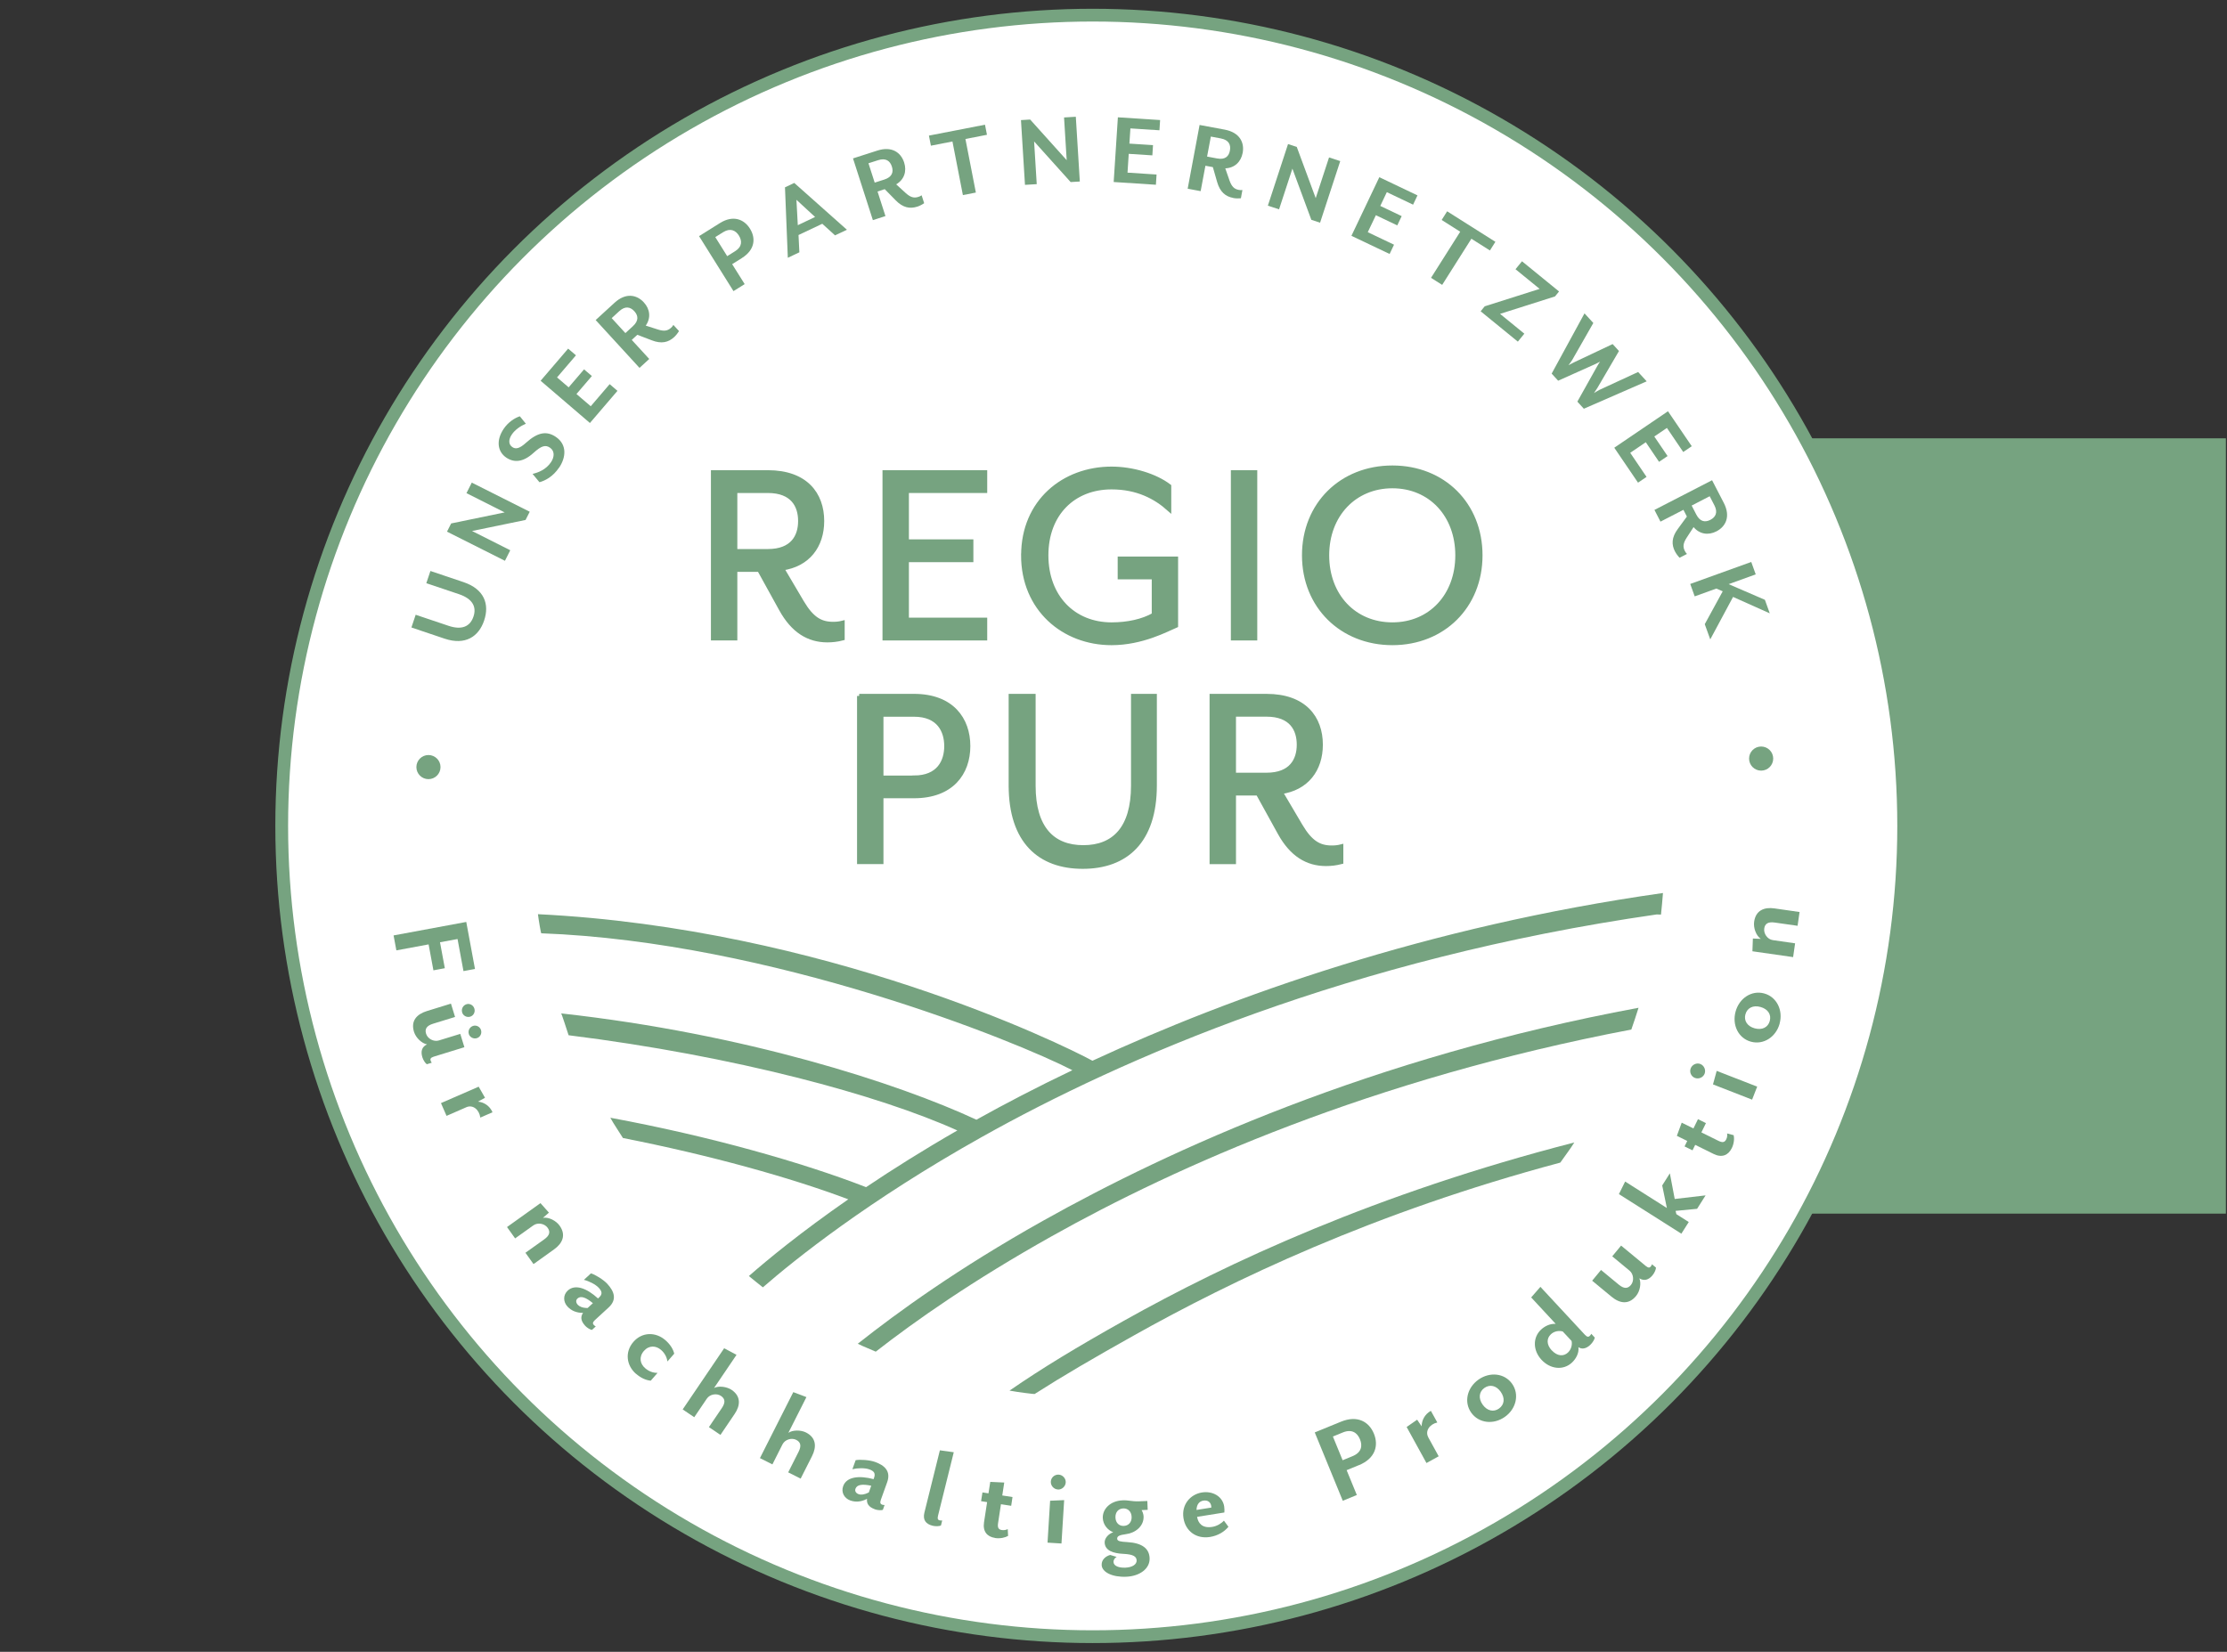<svg xmlns="http://www.w3.org/2000/svg" id="Ebene_1" viewBox="0 0 439.37 325.98"><rect x="0" y="0" width="439.37" height="325.98" fill="#333333" stroke="none"/><defs><style>.cls-1{fill:#fff;stroke-width:2.52px;}.cls-1,.cls-2{stroke:#76a380;stroke-miterlimit:10;}.cls-2{stroke-width:.84px;}.cls-2,.cls-3{fill:#76a380;}</style></defs><rect class="cls-3" x="292.65" y="92.99" width="153" height="140" transform="translate(532.14 -206.15) rotate(90)"></rect><circle class="cls-1" cx="215.58" cy="162.99" r="160"></circle><path class="cls-3" d="M327.7,180.49c.14-1.19.29-3.06.39-4.26-46.63,6.61-85,20.35-112.56,33.1-6.25-3.41-52.88-26.13-109.4-28.92.14,1.18.59,3.77.65,3.77,45.5,1.69,93.81,21.35,104.79,27.02-7.01,3.35-13.33,6.64-18.93,9.77-15.48-7.19-45.59-16.96-81.93-20.98.08,0,1.07,3.1,1.47,4.31,32.86,4.1,61.21,11.8,76.7,18.79-6.77,3.89-12.77,7.67-18.01,11.19-12.4-4.82-30.68-10.04-50.46-13.7.74,1.35,1.69,2.68,2.49,4,17.11,3.37,33.1,7.81,44.46,12.1-9.44,6.55-16,11.97-19.61,15.14.91.76,1.83,1.5,2.76,2.23,6.29-5.47,20.79-17.12,43.23-29.69,27.42-15.36,72.44-35.17,133.13-43.9"></path><path class="cls-3" d="M321.85,203.17c.43-1.25,1.04-3.02,1.42-4.29-52.69,9.79-92.49,28.01-117.54,42.06-16.77,9.41-28.59,17.98-36.5,24.24,1.15.58,2.37,1.02,3.55,1.56,7.81-6.08,18.96-13.94,34.67-22.75,24.52-13.76,63.11-31.05,114.41-40.82"></path><path class="cls-3" d="M307.88,229.37c.98-1.43,1.81-2.44,2.72-3.91-39.07,10.05-68.42,23.71-88.88,35.19-9.29,5.21-15.96,9.24-22.55,13.78,1.66.31,4.89.71,4.95.67,5.76-3.68,11.59-7.07,19.45-11.48,19.59-10.98,47.38-24.32,84.24-34.18"></path><path class="cls-2" d="M154.11,120.24l-4.31-7.81h-4.75v13.54h-4.37v-32.76h10.81c7.48,0,10.7,4.31,10.7,9.61,0,4.91-2.78,8.63-7.92,9.34l3.93,6.66c1.97,3.33,3.71,4.31,6.17,4.31.6,0,1.2-.05,1.86-.22v3.06c-1.04.27-2.02.38-3,.38-3.71,0-6.77-1.86-9.12-6.11ZM151.49,108.77c4.91,0,6.39-2.95,6.39-5.95s-1.47-5.95-6.39-5.95h-6.44v11.9h6.44Z"></path><path class="cls-2" d="M174.53,93.21h19.82v3.66h-15.45v9.99h12.72v3.66h-12.72v11.79h15.45v3.66h-19.82v-32.76Z"></path><path class="cls-2" d="M201.88,109.59c0-10.59,7.97-17.09,17.42-17.09,4.15,0,8.63,1.36,11.36,3.44v4.53c-2.68-2.4-6.28-4.31-11.36-4.31-7.53,0-12.88,5.24-12.88,13.43s5.35,13.65,12.88,13.65c3.22,0,6.17-.66,8.35-1.91v-7.42h-6.72v-3.66h11.08v13.21c-1.8.76-6.66,3.44-12.72,3.44-9.45,0-17.42-6.72-17.42-17.31Z"></path><path class="cls-2" d="M243.26,93.21h4.37v32.76h-4.37v-32.76Z"></path><path class="cls-2" d="M257.29,109.59c0-10.05,7.37-17.31,17.42-17.31s17.36,7.26,17.36,17.31-7.37,17.31-17.36,17.31-17.42-7.26-17.42-17.31ZM287.54,109.59c0-7.97-5.35-13.65-12.83-13.65s-12.89,5.68-12.89,13.65,5.35,13.65,12.89,13.65,12.83-5.73,12.83-13.65Z"></path><path class="cls-2" d="M169.51,137.35h10.81c7.48,0,10.7,4.59,10.7,9.88s-3.22,9.88-10.7,9.88h-6.44v12.99h-4.37v-32.76ZM180.32,153.46c4.91,0,6.39-3.22,6.39-6.22s-1.47-6.22-6.39-6.22h-6.44v12.45h6.44Z"></path><path class="cls-2" d="M199.42,154.99v-17.64h4.48v17.69c0,8.46,3.82,12.17,9.83,12.17s9.83-3.71,9.83-12.17v-17.69h4.26v17.64c0,11.08-5.73,16.05-14.2,16.05s-14.2-4.97-14.2-16.05Z"></path><path class="cls-2" d="M252.49,164.38l-4.31-7.81h-4.75v13.54h-4.37v-32.76h10.81c7.48,0,10.7,4.31,10.7,9.61,0,4.91-2.78,8.63-7.92,9.34l3.93,6.66c1.97,3.33,3.71,4.31,6.17,4.31.6,0,1.2-.05,1.86-.22v3.06c-1.04.27-2.02.38-3,.38-3.71,0-6.77-1.86-9.12-6.11ZM249.87,152.91c4.91,0,6.39-2.95,6.39-5.95s-1.47-5.95-6.39-5.95h-6.44v11.9h6.44Z"></path><path class="cls-3" d="M90.27,185.31l-3.46.64.95,5.12-2.25.42-.95-5.12-6.36,1.18-.55-2.95,14.34-2.66,1.72,9.28-2.27.42-1.17-6.33Z"></path><path class="cls-3" d="M83.33,208.65c-.38-1.22-.06-2.09.92-2.55-1-.18-2.19-1.25-2.57-2.47-.67-2.16.53-3.48,2.53-4.1l4.76-1.47.81,2.63-4.32,1.33c-1.3.4-1.69,1.04-1.39,2,.3.96,1.49,1.62,2.51,1.31l4.23-1.3.81,2.63-6.06,1.87c-.6.19-.7.45-.61.75.06.19.15.34.24.44l-.98.3c-.29-.19-.7-.79-.88-1.37ZM91.18,199.78c-.21-.68.18-1.39.85-1.6.65-.2,1.35.17,1.56.86.21.68-.16,1.39-.81,1.59-.67.21-1.4-.16-1.61-.84ZM92.49,204.03c-.2-.66.19-1.37.86-1.58.65-.2,1.35.18,1.55.83.21.68-.16,1.39-.81,1.59-.67.21-1.4-.16-1.61-.84Z"></path><path class="cls-3" d="M92.02,218.5l-3.92,1.71-1.1-2.52,7.44-3.24,1.25,2.19-1.39.76c1.13.1,2.31.79,2.87,2.1l-2.41,1.05c-.2-1.55-1.45-2.61-2.75-2.05Z"></path><path class="cls-3" d="M103.66,247.23l3.7-2.64c1.09-.78,1.26-1.5.68-2.3-.59-.82-1.92-1.1-2.81-.47l-3.6,2.57-1.6-2.24,6.6-4.72,1.67,1.88-1.18,1.02c1.15-.19,2.59.57,3.29,1.55,1.31,1.84.58,3.48-1.1,4.68l-4.05,2.9-1.6-2.24Z"></path><path class="cls-3" d="M115.41,261.58c-.83-.9-.91-1.74-.38-2.49-1.26,0-2.28-.4-3.07-1.25-.87-.94-.89-2.29.06-3.16,1.47-1.35,3.82-.41,5.96,1.56l.2-.18c.72-.66.61-1.2-.05-1.92-.62-.67-1.91-1.32-2.93-1.57l1.39-1.28c.8.23,2.45,1.22,3.23,2.07,1.36,1.48,1.96,3.1.26,4.66l-2.72,2.5c-.46.43-.44.71-.22.94.13.15.29.24.4.3l-.75.69c-.33-.03-.97-.41-1.39-.86ZM116.97,257.17c-1.38-1.14-2.38-1.51-3.03-.92-.39.36-.31.85.06,1.25.32.34.93.62,1.93.63l1.04-.95Z"></path><path class="cls-3" d="M125.5,271.14c-1.93-1.67-2.26-4.33-.54-6.32,1.7-1.97,4.38-2.02,6.31-.35.97.84,1.54,1.78,1.75,2.67l-1.34,1.54c-.14-.96-.6-1.71-1.27-2.29-.98-.85-2.36-.95-3.38.22-1.03,1.2-.74,2.54.25,3.39.67.58,1.49.94,2.45.93l-1.34,1.54c-.91-.08-1.93-.51-2.89-1.35Z"></path><path class="cls-3" d="M139.86,281.64l2.55-3.76c.75-1.11.66-1.84-.16-2.4-.83-.57-2.19-.37-2.8.54l-2.48,3.66-2.28-1.54,8.18-12.07,2.44,1.3-4.43,6.54c.91-.47,2.5-.27,3.46.37,1.87,1.27,1.75,3.07.59,4.77l-2.79,4.12-2.28-1.54Z"></path><path class="cls-3" d="M155.5,290.57l2.05-4.06c.6-1.19.42-1.91-.46-2.36-.9-.46-2.21-.09-2.71.89l-1.99,3.95-2.46-1.24,6.58-13.02,2.59.98-3.56,7.05c.84-.58,2.44-.59,3.47-.07,2.02,1.02,2.13,2.82,1.2,4.66l-2.25,4.45-2.46-1.24Z"></path><path class="cls-3" d="M172.55,297.82c-1.16-.42-1.61-1.12-1.49-2.03-1.12.58-2.21.7-3.3.32-1.2-.43-1.85-1.62-1.41-2.83.67-1.88,3.19-2.13,6-1.38l.09-.25c.33-.92-.01-1.35-.94-1.68-.86-.31-2.3-.28-3.33-.03l.64-1.78c.82-.17,2.73-.05,3.82.34,1.9.68,3.18,1.84,2.4,4.01l-1.25,3.48c-.21.59-.06.83.24.94.18.07.36.08.5.07l-.34.96c-.31.12-1.05.09-1.63-.12ZM171.89,293.2c-1.75-.37-2.81-.23-3.11.59-.18.5.12.9.63,1.08.44.16,1.11.11,2-.34l.48-1.33Z"></path><path class="cls-3" d="M184.01,301.1c-1.36-.34-1.99-1.15-1.63-2.61l3.05-12.28,2.74.38-3.11,12.54c-.15.61,0,.83.31.9.17.04.37.04.52.03l-.25.99c-.32.15-1.04.19-1.63.05Z"></path><path class="cls-3" d="M196.3,303.5c-1.53-.23-2.44-1.26-2.16-3.08l.61-3.99-1.19-.18.27-1.73,1.19.18.35-2.26,2.76.13-.39,2.55,2.02.31-.26,1.73-2.02-.31-.56,3.68c-.14.89.02,1.31.75,1.42.49.07.88-.06,1.15-.19l.07,1.34c-.55.33-1.55.57-2.57.42Z"></path><path class="cls-3" d="M206.67,304.43l.51-8.27,2.77-.12-.53,8.56-2.75-.17ZM208.7,293.94c-.81-.05-1.43-.77-1.38-1.57.05-.8.75-1.41,1.56-1.36.78.05,1.43.75,1.38,1.55s-.78,1.44-1.56,1.39Z"></path><path class="cls-3" d="M224.57,296.28l1.79-.07.07,1.75-1.2.05c.16.24.38.81.39,1.25.08,1.92-1.64,3.27-3.45,3.49-1.35.18-1.78.41-1.76.92.02.49.71.58,1.97.65,3.01.17,4.36,1.31,4.43,3.18.08,2.11-2.02,3.56-4.62,3.66-2.8.11-4.78-.93-4.84-2.31-.05-1.12.89-1.78,1.69-1.99l1.27.39c-.34.18-.64.54-.62,1.02.03.78,1.08,1.15,2.33,1.1,1.42-.06,2.26-.67,2.23-1.43-.03-.78-.69-1.19-2.51-1.29-2.17-.08-3.74-.68-3.8-2.23-.03-.85.72-1.71,1.69-2.04-1.1-.42-2-1.48-2.06-2.81-.07-1.7,1.39-3.39,3.94-3.49,1.11-.05,1.78.24,3.06.19ZM220.07,299.47c.04,1.07.73,1.7,1.66,1.66.91-.04,1.57-.72,1.53-1.79-.04-1.07-.76-1.7-1.66-1.66-.93.04-1.57.72-1.53,1.79Z"></path><path class="cls-3" d="M238.73,303.31c-2.74.44-4.84-1.17-5.24-3.72-.42-2.66,1.34-4.69,3.64-5.06,2.16-.34,4.08.8,4.39,2.75.06.38.07.9.04,1.2l-5.38.86c.19,1.2.97,2.31,3,1.98.87-.14,1.72-.62,2.29-1.23l.89,1.21c-.81.99-2.08,1.76-3.63,2.01ZM237.41,296.14c-.73.12-1.31.65-1.35,1.84l2.93-.47s0-.15-.03-.34c-.11-.7-.66-1.18-1.56-1.03Z"></path><path class="cls-3" d="M268.09,289.14l-2.41.99,2.01,4.9-2.77,1.14-5.53-13.49,5.18-2.12c3.27-1.34,5.54.04,6.49,2.36.96,2.34.3,4.89-2.97,6.23ZM264.92,282.69l-1.95.8,1.92,4.68,1.95-.8c1.8-.74,2-2.05,1.47-3.34-.52-1.26-1.59-2.08-3.39-1.34Z"></path><path class="cls-3" d="M281.78,283.64l2.06,3.75-2.41,1.33-3.91-7.11,2.07-1.44.89,1.31c0-1.13.57-2.37,1.82-3.06l1.27,2.3c-1.52.34-2.46,1.69-1.78,2.92Z"></path><path class="cls-3" d="M296.9,279.61c-2.25,1.59-5.15,1.27-6.64-.83-1.49-2.1-.81-4.93,1.43-6.52,2.23-1.58,5.14-1.29,6.63.81,1.49,2.1.81,4.97-1.42,6.54ZM292.86,273.9c-1.06.75-1.22,2.06-.35,3.29.89,1.25,2.17,1.53,3.23.78,1.08-.77,1.22-2.06.34-3.31-.87-1.23-2.13-1.52-3.22-.76Z"></path><path class="cls-3" d="M313.78,265.38c-.95.89-1.77.88-2.37.48.17,1.2-.55,2.37-1.29,3.05-1.67,1.55-4.22,1.33-5.98-.55-1.74-1.87-1.76-4.43-.09-5.98.74-.69,1.8-1.2,2.88-1.12l-4.84-5.22,1.82-2.09,8.79,9.47c.43.46.71.44.94.22.13-.12.24-.29.31-.42l.69.75c-.05.34-.42.99-.87,1.41ZM306.16,266.49c1.09,1.17,2.32,1.23,3.18.43.68-.64.88-1.58.72-2.29l-1.74-1.87c-.7-.21-1.66-.09-2.34.55-.86.8-.9,2.03.17,3.19Z"></path><path class="cls-3" d="M326.06,251.64c-.81.98-1.71,1.2-2.63.63.4.93.16,2.52-.66,3.5-1.44,1.74-3.2,1.47-4.81.14l-3.84-3.17,1.75-2.12,3.48,2.88c1.05.87,1.79.84,2.43.07.64-.78.54-2.14-.29-2.82l-3.41-2.82,1.75-2.12,4.89,4.04c.49.4.76.34.96.09.13-.15.2-.31.24-.44l.79.65c0,.35-.27,1.02-.66,1.49Z"></path><path class="cls-3" d="M334.84,238.55l-4.26.41.16.65,2.44,1.55-1.46,2.3-12.32-7.81,1.23-2.48,8.23,5.22-.92-4.45,1.51-2.39.96,5.06,6.09-.71-1.67,2.64Z"></path><path class="cls-3" d="M341.66,226.59c-.68,1.39-1.94,1.95-3.59,1.13l-3.62-1.79-.53,1.08-1.57-.77.53-1.08-2.05-1.01.96-2.6,2.31,1.14.9-1.83,1.57.78-.9,1.83,3.33,1.65c.81.4,1.25.37,1.58-.29.22-.44.21-.86.16-1.15l1.3.34c.15.62.08,1.66-.38,2.58Z"></path><path class="cls-3" d="M336.31,211.88c-.29.76-1.17,1.13-1.92.84-.75-.29-1.12-1.15-.82-1.9.29-.73,1.15-1.14,1.89-.85.75.29,1.13,1.18.85,1.91ZM345.68,217.01l-7.72-3.01.73-2.67,7.99,3.11-1,2.56Z"></path><path class="cls-3" d="M351.11,202.01c-.73,2.65-3.19,4.24-5.67,3.56-2.48-.68-3.75-3.3-3.02-5.95.72-2.63,3.16-4.25,5.64-3.57,2.48.68,3.77,3.33,3.04,5.96ZM344.36,200.16c-.35,1.25.36,2.37,1.81,2.77,1.48.41,2.65-.19,2.99-1.44.35-1.28-.36-2.36-1.83-2.77-1.45-.4-2.62.17-2.97,1.45Z"></path><path class="cls-3" d="M354.65,182.7l-4.5-.64c-1.32-.19-1.95.22-2.08,1.19-.14,1,.63,2.13,1.71,2.28l4.38.63-.39,2.72-8.03-1.15.09-2.52,1.56.07c-.96-.66-1.48-2.2-1.31-3.39.32-2.24,1.99-2.92,4.03-2.62l4.93.71-.39,2.72Z"></path><path class="cls-3" d="M95.52,122.45c-1.07,3.19-3.72,4.96-7.82,3.58l-6.53-2.2.84-2.51,6.45,2.17c2.63.89,4.28.18,4.95-1.8.67-1.98-.23-3.54-2.85-4.43l-6.45-2.17.81-2.41,6.53,2.2c4.1,1.38,5.15,4.36,4.07,7.56Z"></path><path class="cls-3" d="M103.69,102.61l-10.56,2.18,7.54,3.8-1.05,2.08-11.43-5.75.82-1.62,10.56-2.18-7.54-3.8,1.05-2.08,11.43,5.75-.82,1.62Z"></path><path class="cls-3" d="M110.29,92.29c-1.19,1.77-2.74,2.58-3.86,2.87l-1.36-1.64c1.15-.26,2.66-.86,3.64-2.31.71-1.06.73-2.23-.2-2.86-.88-.6-1.68-.41-3.27,1.04-2.05,1.86-3.83,1.94-5.35.92-1.73-1.17-2.06-3.39-.52-5.68.88-1.31,2.16-2.14,3.19-2.48l1.19,1.47c-1,.41-2.14,1.18-2.77,2.12-.7,1.04-.66,1.97.1,2.49.62.42,1.35.37,2.68-.84,2.29-2.06,4.05-2.42,5.89-1.18,2.28,1.54,2.01,4.08.66,6.08Z"></path><path class="cls-3" d="M116.38,83.47l-9.72-8.33,5.43-6.34,1.54,1.32-3.73,4.36,2.29,1.96,3.04-3.55,1.54,1.32-3.04,3.55,2.82,2.41,3.73-4.36,1.54,1.32-5.43,6.34Z"></path><path class="cls-3" d="M133.01,66.52c-1.13,1.04-2.49,1.39-4.42.64l-2.85-1.09-1.1,1.01,3.45,3.76-1.92,1.76-8.65-9.44,3.71-3.4c2.23-2.05,4.4-1.61,5.8-.08,1.23,1.34,1.42,3.07.37,4.58l2.41.77c1.22.39,1.92.26,2.58-.34.19-.17.33-.33.46-.57l1.11,1.21c-.26.44-.61.88-.96,1.2ZM123.39,65.73l1.48-1.36c1.2-1.1,1.04-2.11.28-2.95-.78-.85-1.79-1.1-2.99,0l-1.48,1.36,2.71,2.96Z"></path><path class="cls-3" d="M146.37,50.93l-1.92,1.2,2.47,3.94-2.21,1.38-6.79-10.85,4.12-2.58c2.6-1.63,4.76-.76,5.92,1.1,1.18,1.88,1.01,4.18-1.6,5.81ZM142.67,45.82l-1.55.97,2.35,3.76,1.55-.97c1.43-.89,1.4-2.06.76-3.09-.63-1.01-1.68-1.56-3.11-.67Z"></path><path class="cls-3" d="M164.76,46.46l-2.53-2.3-4.69,2.22.17,3.41-2.28,1.08-.56-13.9,1.83-.87,10.39,9.24-2.35,1.11ZM157.13,39.42l.27,5.02,3.41-1.62-3.69-3.4Z"></path><path class="cls-3" d="M180.97,40.78c-1.46.47-2.84.22-4.28-1.27l-2.14-2.18-1.42.46,1.56,4.85-2.48.8-3.92-12.18,4.79-1.54c2.88-.93,4.67.38,5.3,2.35.56,1.73.01,3.38-1.57,4.31l1.87,1.71c.95.86,1.64,1.04,2.49.77.24-.08.44-.16.66-.32l.5,1.56c-.42.29-.92.54-1.37.69ZM172.57,36.04l1.91-.61c1.54-.5,1.83-1.48,1.48-2.56-.35-1.1-1.17-1.75-2.71-1.26l-1.91.61,1.23,3.82Z"></path><path class="cls-3" d="M190.47,27.42l2.06,10.58-2.56.5-2.06-10.58-4.25.83-.39-1.99,11.06-2.15.39,1.99-4.25.83Z"></path><path class="cls-3" d="M211.23,35.93l-7.21-8.02.52,8.43-2.32.14-.79-12.78,1.81-.11,7.21,8.02-.52-8.43,2.32-.14.79,12.78-1.81.11Z"></path><path class="cls-3" d="M219.72,35.93l.83-12.78,8.33.54-.13,2.02-5.73-.37-.2,3,4.66.3-.13,2.02-4.66-.3-.24,3.71,5.73.37-.13,2.02-8.33-.54Z"></path><path class="cls-3" d="M243.3,39.06c-1.51-.28-2.6-1.16-3.17-3.15l-.84-2.93-1.47-.27-.94,5.01-2.56-.48,2.35-12.58,4.95.92c2.98.56,3.93,2.56,3.55,4.59-.33,1.78-1.6,2.98-3.43,3.05l.83,2.39c.43,1.21.94,1.7,1.82,1.86.25.05.47.06.73.03l-.3,1.62c-.51.06-1.07.04-1.53-.05ZM238.16,30.9l1.97.37c1.59.3,2.32-.43,2.52-1.55.21-1.13-.19-2.1-1.79-2.4l-1.97-.37-.74,3.94Z"></path><path class="cls-3" d="M258.72,43.39l-3.74-10.11-2.63,8.03-2.21-.72,3.98-12.16,1.72.56,3.74,10.11,2.63-8.03,2.21.72-3.98,12.16-1.72-.57Z"></path><path class="cls-3" d="M266.63,46.53l5.5-11.56,7.53,3.59-.87,1.83-5.18-2.47-1.29,2.72,4.22,2.01-.87,1.83-4.22-2.01-1.6,3.35,5.18,2.47-.87,1.83-7.53-3.58Z"></path><path class="cls-3" d="M290.29,47.12l-5.76,9.1-2.2-1.39,5.76-9.1-3.66-2.32,1.08-1.71,9.52,6.02-1.08,1.71-3.66-2.32Z"></path><path class="cls-3" d="M306.79,58.5l-10.84,3.44,4.79,3.91-1.28,1.57-7.34-5.99.8-.98,10.84-3.44-4.76-3.88,1.28-1.57,7.31,5.96-.8.98Z"></path><path class="cls-3" d="M312.48,80.66l-1.28-1.4,3.94-7.04c.13-.27.5-.81.55-.85-.03,0-.66.35-.91.46l-7.37,3.3-1.28-1.4,6.48-11.89,1.74,1.9-4.19,7.34c-.15.25-.66.92-.71.99l1.1-.57,7.61-3.6,1.25,1.37-4.25,7.27c-.16.26-.68,1.03-.68,1.03,0,0,.76-.49,1.05-.62l7.66-3.54,1.69,1.84-12.4,5.41Z"></path><path class="cls-3" d="M318.49,88.35l10.59-7.19,4.69,6.9-1.68,1.14-3.22-4.75-2.49,1.69,2.62,3.86-1.68,1.14-2.62-3.87-3.07,2.09,3.22,4.75-1.68,1.14-4.69-6.9Z"></path><path class="cls-3" d="M330.46,108.83c-.7-1.36-.68-2.77.55-4.43l1.8-2.46-.68-1.33-4.53,2.33-1.19-2.31,11.37-5.86,2.31,4.47c1.39,2.69.39,4.67-1.45,5.62-1.61.83-3.33.56-4.51-.84l-1.38,2.12c-.69,1.08-.76,1.78-.35,2.58.12.23.23.41.43.6l-1.46.75c-.36-.37-.69-.82-.9-1.24ZM333.75,99.77l.92,1.78c.74,1.44,1.76,1.56,2.77,1.04,1.02-.53,1.54-1.44.79-2.88l-.92-1.78-3.56,1.84Z"></path><path class="cls-3" d="M336.33,123.19l3.55-6.5-1.26-.54-4.27,1.54-.88-2.45,12.04-4.34.88,2.45-5.34,1.93,7.15,3.09.96,2.67-7.24-3.24-4.5,8.38-1.08-2.99Z"></path><circle class="cls-3" cx="84.53" cy="151.38" r="2.38"></circle><circle class="cls-3" cx="347.46" cy="149.7" r="2.38"></circle></svg>